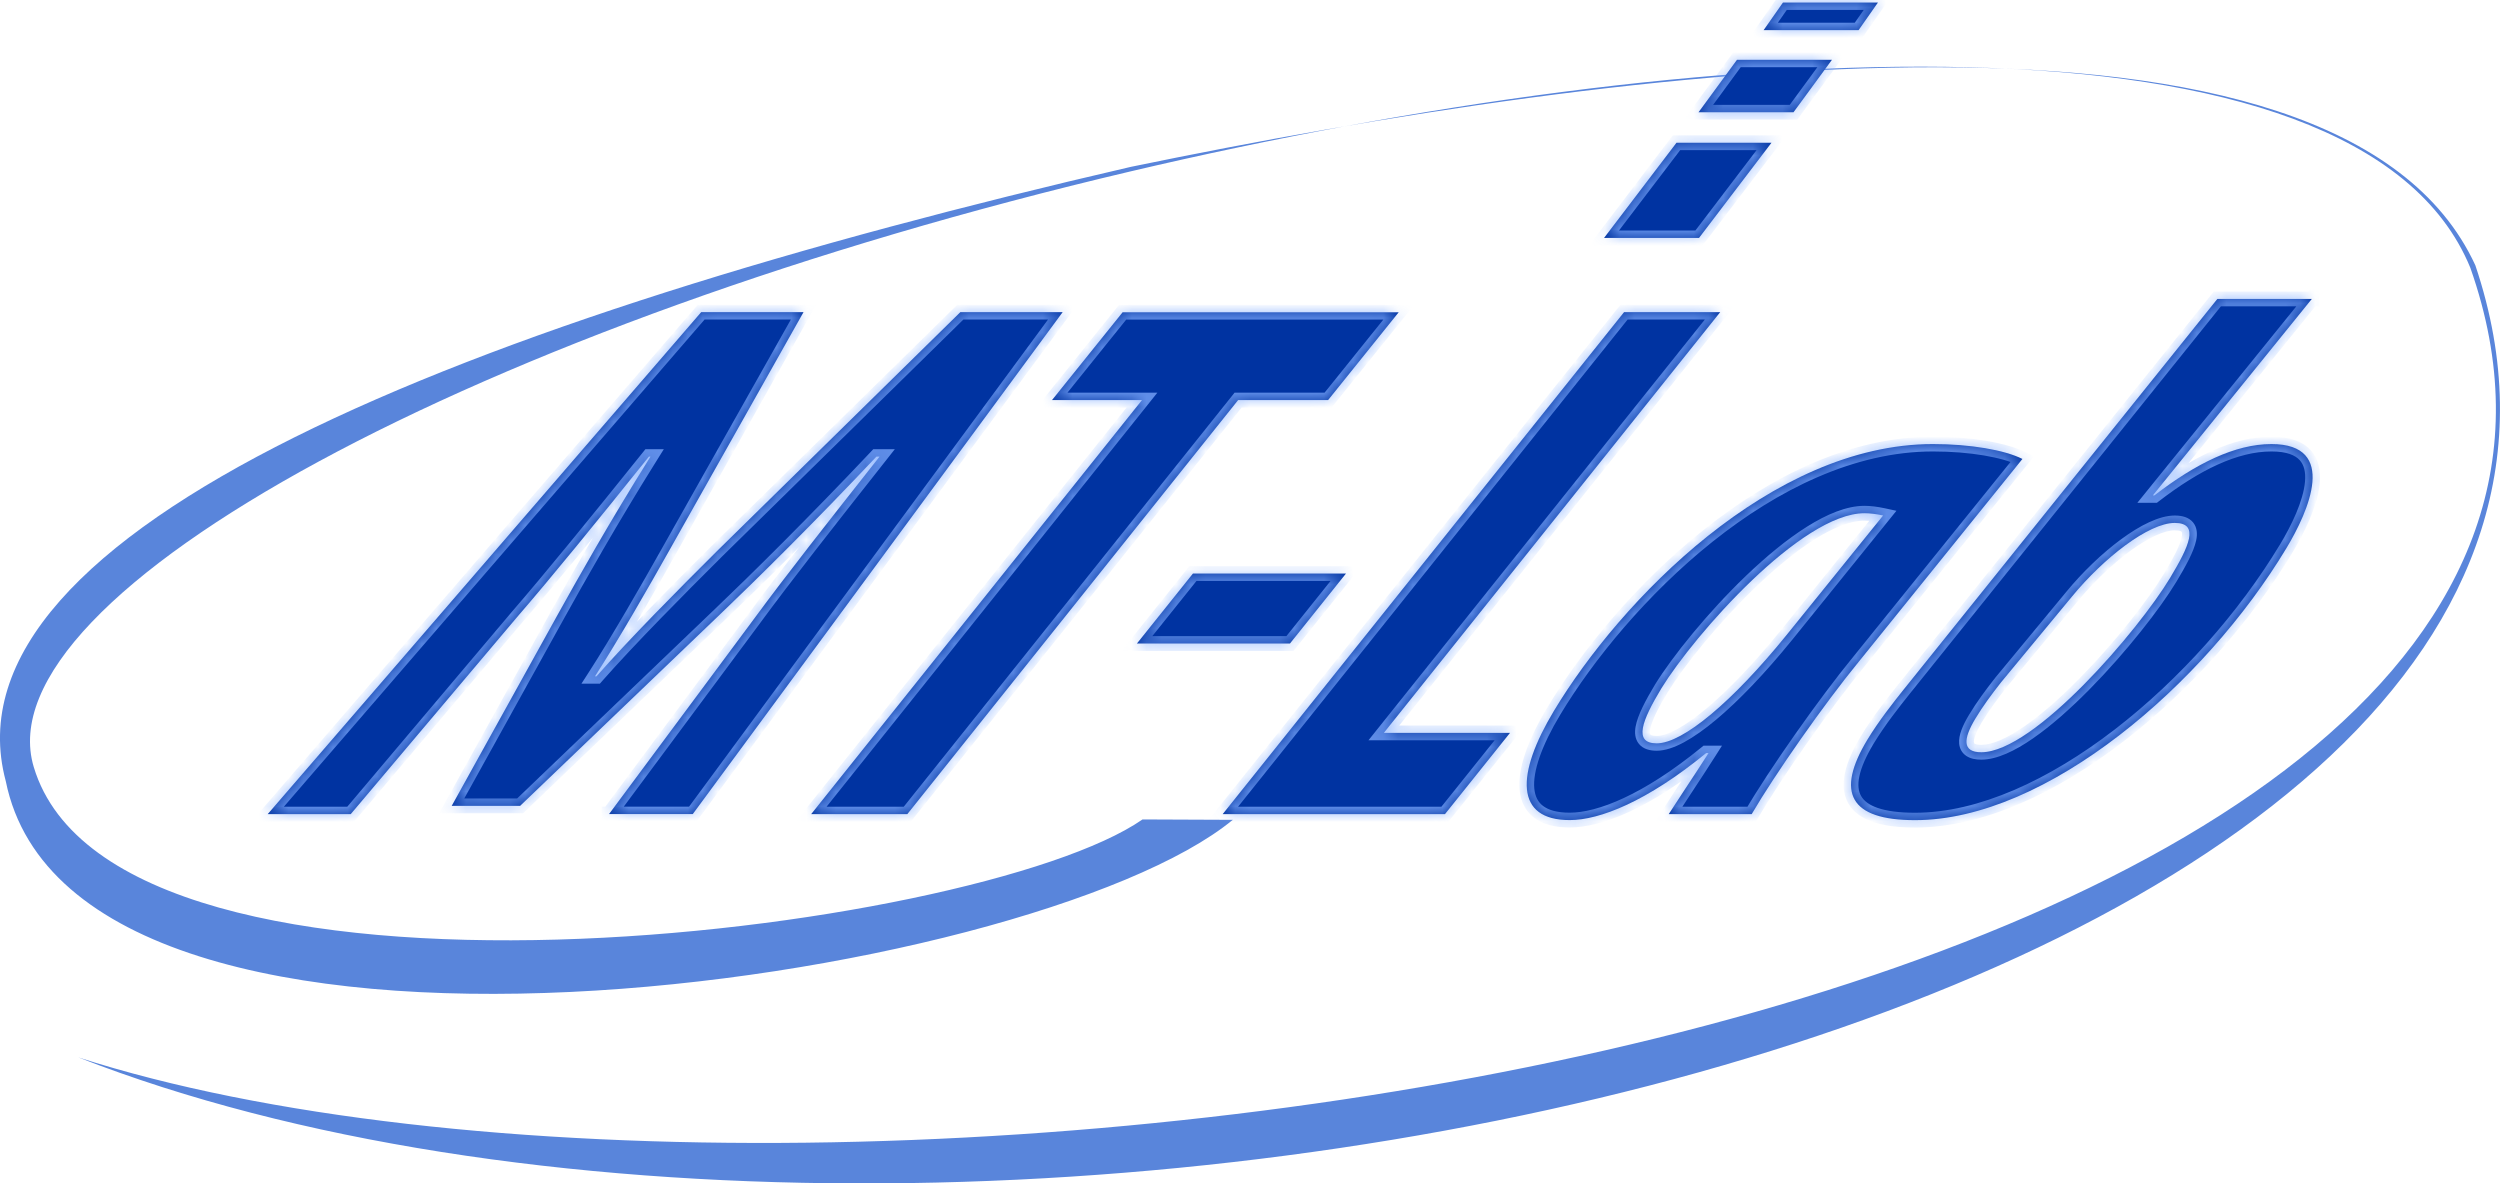 <svg width="169" height="80" viewBox="0 0 169 80" fill="none" xmlns="http://www.w3.org/2000/svg">
<g clip-path="url(#clip0_377_2147)">
<path d="M77.233 55.394C66.07 63.16 7.887 70.468 2.283 51.854C-1.257 40.103 32.499 21.929 76.453 11.58C114.506 2.619 159.424 -0.382 166.996 18.107C185.104 69.552 55.928 87.771 5.294 71.479C64.103 94.468 184.528 69.044 167.335 17.94C158.163 -2.003 109.838 4.388 76.448 11.279C31.632 21.646 -4.161 35.827 0.39 52.806C5.122 76.186 69.8 66.556 83.338 55.42L77.233 55.394Z" fill="#5985DB"/>
<g filter="url(#filter0_d_377_2147)">
<mask id="path-2-inside-1_377_2147" fill="white">
<path fill-rule="evenodd" clip-rule="evenodd" d="M153.279 17.208L153.286 17.199V17.208H153.279ZM153.279 17.208H146.893L125.71 43.584L125.679 43.622C125.037 44.429 124.009 45.72 123.232 47.007C121.079 50.578 122.035 52.442 126.457 52.442C135.346 52.442 146.012 43.279 151.556 34.066C153.073 31.551 155.072 27.018 150.549 27.018C148.104 27.018 145.446 28.326 142.634 30.491H142.532L153.279 17.208ZM130.53 45.588C131.045 44.734 131.602 43.98 132.274 43.122L137.062 37.332C139.21 34.718 142.244 32.35 144.012 32.35C145.729 32.35 144.963 33.958 143.692 36.074C141.572 39.596 134.52 47.852 130.934 47.852C129.635 47.852 129.713 46.949 130.53 45.588ZM38.172 52.029L38.169 52.034V52.029H38.172ZM43.833 52.029H38.172L48.041 38.742C50.073 35.975 52.959 32.301 56.457 27.867H56.248C52.073 32.296 48.097 36.222 45.666 38.54L32.16 51.477H27.535L34.791 38.387C36.053 36.123 38.196 32.296 40.971 27.867H40.869C37.319 32.296 34.327 35.971 31.933 38.742L20.71 52.034H15.097L44.399 18.102H51.317L42.242 34.214C40.827 36.73 38.813 40.251 37.222 42.718H37.324C39.486 40.251 42.928 36.779 45.513 34.21L61.918 18.102H68.835L43.833 52.029ZM68.116 24.045H74.198L51.836 52.034H58.336L80.698 24.045H86.78L91.554 18.107H72.89L68.116 24.045ZM87.987 35.773L84.201 40.503H73.855L77.641 35.773H87.987ZM113.285 18.102H106.785L79.654 52.034H94.681L99.075 46.544H90.547L113.285 18.102ZM109.806 52.034C110.177 51.455 110.565 50.866 110.963 50.262C111.464 49.502 111.979 48.719 112.497 47.906H112.339C108.34 51.176 105.138 52.438 103.111 52.438C99.418 52.438 99.451 49.365 102.053 45.04C106.54 37.588 116.751 27.018 127.667 27.018C130.215 27.018 132.52 27.423 133.717 28.025L122.666 41.716C120.314 44.586 116.969 49.365 115.415 52.034H109.806ZM124.299 31.847C123.84 31.748 123.404 31.694 123.037 31.694C118.774 31.694 111.545 39.901 109.314 43.526C108.01 45.691 107.384 47.25 108.994 47.25C110.761 47.25 114.12 44.429 117.753 39.95L124.299 31.847Z"/>
</mask>
<path fill-rule="evenodd" clip-rule="evenodd" d="M153.279 17.208L153.286 17.199V17.208H153.279ZM153.279 17.208H146.893L125.71 43.584L125.679 43.622C125.037 44.429 124.009 45.72 123.232 47.007C121.079 50.578 122.035 52.442 126.457 52.442C135.346 52.442 146.012 43.279 151.556 34.066C153.073 31.551 155.072 27.018 150.549 27.018C148.104 27.018 145.446 28.326 142.634 30.491H142.532L153.279 17.208ZM130.53 45.588C131.045 44.734 131.602 43.98 132.274 43.122L137.062 37.332C139.21 34.718 142.244 32.35 144.012 32.35C145.729 32.35 144.963 33.958 143.692 36.074C141.572 39.596 134.52 47.852 130.934 47.852C129.635 47.852 129.713 46.949 130.53 45.588ZM38.172 52.029L38.169 52.034V52.029H38.172ZM43.833 52.029H38.172L48.041 38.742C50.073 35.975 52.959 32.301 56.457 27.867H56.248C52.073 32.296 48.097 36.222 45.666 38.54L32.16 51.477H27.535L34.791 38.387C36.053 36.123 38.196 32.296 40.971 27.867H40.869C37.319 32.296 34.327 35.971 31.933 38.742L20.71 52.034H15.097L44.399 18.102H51.317L42.242 34.214C40.827 36.73 38.813 40.251 37.222 42.718H37.324C39.486 40.251 42.928 36.779 45.513 34.21L61.918 18.102H68.835L43.833 52.029ZM68.116 24.045H74.198L51.836 52.034H58.336L80.698 24.045H86.78L91.554 18.107H72.89L68.116 24.045ZM87.987 35.773L84.201 40.503H73.855L77.641 35.773H87.987ZM113.285 18.102H106.785L79.654 52.034H94.681L99.075 46.544H90.547L113.285 18.102ZM109.806 52.034C110.177 51.455 110.565 50.866 110.963 50.262C111.464 49.502 111.979 48.719 112.497 47.906H112.339C108.34 51.176 105.138 52.438 103.111 52.438C99.418 52.438 99.451 49.365 102.053 45.04C106.54 37.588 116.751 27.018 127.667 27.018C130.215 27.018 132.52 27.423 133.717 28.025L122.666 41.716C120.314 44.586 116.969 49.365 115.415 52.034H109.806ZM124.299 31.847C123.84 31.748 123.404 31.694 123.037 31.694C118.774 31.694 111.545 39.901 109.314 43.526C108.01 45.691 107.384 47.25 108.994 47.25C110.761 47.25 114.12 44.429 117.753 39.95L124.299 31.847Z" fill="#0033A1"/>
<path d="M153.286 17.199H153.786V15.786L152.897 16.885L153.286 17.199ZM153.286 17.208V17.708H153.786V17.208H153.286ZM146.893 17.208V16.708H146.653L146.503 16.895L146.893 17.208ZM125.71 43.584L125.32 43.271L125.318 43.273L125.71 43.584ZM125.679 43.622L126.071 43.934L126.071 43.934L125.679 43.622ZM123.232 47.007L122.804 46.749L122.804 46.749L123.232 47.007ZM151.556 34.066L151.128 33.808L151.127 33.808L151.556 34.066ZM142.634 30.491V30.991H142.804L142.939 30.887L142.634 30.491ZM142.532 30.491L142.143 30.176L141.484 30.991H142.532V30.491ZM132.274 43.122L131.889 42.803L131.881 42.813L132.274 43.122ZM130.53 45.588L130.102 45.329L130.101 45.331L130.53 45.588ZM137.062 37.332L137.448 37.65L137.449 37.649L137.062 37.332ZM143.692 36.074L144.12 36.332L144.121 36.331L143.692 36.074ZM38.169 52.034H37.669V53.545L38.57 52.332L38.169 52.034ZM38.169 52.029V51.529H37.669V52.029H38.169ZM43.833 52.029V52.529H44.086L44.236 52.326L43.833 52.029ZM48.041 38.742L48.443 39.04L48.444 39.038L48.041 38.742ZM56.457 27.867L56.85 28.177L57.489 27.367H56.457V27.867ZM56.248 27.867V27.367H56.032L55.885 27.524L56.248 27.867ZM45.666 38.54L45.321 38.178L45.32 38.179L45.666 38.54ZM32.16 51.477V51.977H32.361L32.506 51.838L32.16 51.477ZM27.535 51.477L27.098 51.234L26.686 51.977H27.535V51.477ZM34.791 38.387L34.354 38.144L34.354 38.145L34.791 38.387ZM40.971 27.867L41.394 28.133L41.874 27.367H40.971V27.867ZM40.869 27.867V27.367H40.629L40.478 27.555L40.869 27.867ZM31.933 38.742L31.555 38.415L31.551 38.42L31.933 38.742ZM20.71 52.034V52.534H20.943L21.092 52.356L20.71 52.034ZM15.097 52.034L14.718 51.707L14.004 52.534H15.097V52.034ZM44.399 18.102V17.602H44.17L44.021 17.775L44.399 18.102ZM51.317 18.102L51.752 18.348L52.172 17.602H51.317V18.102ZM42.242 34.214L41.806 33.969L41.806 33.969L42.242 34.214ZM37.222 42.718L36.802 42.446L36.304 43.218H37.222V42.718ZM37.324 42.718V43.218H37.551L37.7 43.047L37.324 42.718ZM45.513 34.21L45.162 33.853L45.16 33.855L45.513 34.21ZM61.918 18.102V17.602H61.713L61.567 17.745L61.918 18.102ZM68.835 18.102L69.237 18.399L69.825 17.602H68.835V18.102ZM74.198 24.045L74.589 24.357L75.238 23.545H74.198V24.045ZM68.116 24.045L67.726 23.732L67.072 24.545H68.116V24.045ZM51.836 52.034L51.446 51.721L50.797 52.534H51.836V52.034ZM58.336 52.034V52.534H58.577L58.727 52.346L58.336 52.034ZM80.698 24.045V23.545H80.457L80.307 23.733L80.698 24.045ZM86.78 24.045V24.545H87.02L87.17 24.358L86.78 24.045ZM91.554 18.107L91.944 18.42L92.598 17.607H91.554V18.107ZM72.89 18.107V17.607H72.65L72.5 17.793L72.89 18.107ZM84.201 40.503V41.003H84.441L84.591 40.815L84.201 40.503ZM87.987 35.773L88.377 36.086L89.027 35.273H87.987V35.773ZM73.855 40.503L73.465 40.191L72.814 41.003H73.855V40.503ZM77.641 35.773V35.273H77.4L77.25 35.461L77.641 35.773ZM106.785 18.102V17.602H106.545L106.395 17.79L106.785 18.102ZM113.285 18.102L113.676 18.414L114.325 17.602H113.285V18.102ZM79.654 52.034L79.264 51.721L78.614 52.534H79.654V52.034ZM94.681 52.034V52.534H94.921L95.072 52.346L94.681 52.034ZM99.075 46.544L99.465 46.857L100.115 46.044H99.075V46.544ZM90.547 46.544L90.157 46.232L89.508 47.044H90.547V46.544ZM110.963 50.262L110.545 49.987V49.987L110.963 50.262ZM109.806 52.034L109.385 51.763L108.89 52.534H109.806V52.034ZM112.497 47.906L112.919 48.174L113.407 47.406H112.497V47.906ZM112.339 47.906V47.406H112.16L112.022 47.519L112.339 47.906ZM102.053 45.04L101.625 44.782L101.625 44.782L102.053 45.04ZM133.717 28.025L134.106 28.339L134.496 27.856L133.942 27.578L133.717 28.025ZM122.666 41.716L123.053 42.033L123.055 42.03L122.666 41.716ZM115.415 52.034V52.534H115.702L115.847 52.285L115.415 52.034ZM124.299 31.847L124.688 32.161L125.199 31.529L124.404 31.358L124.299 31.847ZM109.314 43.526L108.888 43.264L108.886 43.268L109.314 43.526ZM117.753 39.95L118.141 40.266L118.142 40.265L117.753 39.95ZM152.897 16.885L152.89 16.894L153.668 17.523L153.675 17.514L152.897 16.885ZM153.786 17.208V17.199H152.786V17.208H153.786ZM153.279 17.708H153.286V16.708H153.279V17.708ZM146.893 17.708H153.279V16.708H146.893V17.708ZM126.099 43.898L147.283 17.521L146.503 16.895L125.32 43.271L126.099 43.898ZM126.071 43.934L126.101 43.896L125.318 43.273L125.288 43.311L126.071 43.934ZM123.66 47.266C124.417 46.011 125.425 44.744 126.071 43.934L125.288 43.311C124.648 44.114 123.6 45.43 122.804 46.749L123.66 47.266ZM126.457 51.942C125.38 51.942 124.552 51.828 123.946 51.622C123.343 51.417 122.995 51.134 122.813 50.815C122.631 50.497 122.568 50.065 122.695 49.467C122.823 48.865 123.137 48.133 123.66 47.265L122.804 46.749C122.251 47.667 121.877 48.507 121.717 49.259C121.556 50.015 121.605 50.718 121.945 51.312C122.285 51.906 122.871 52.312 123.624 52.569C124.373 52.824 125.322 52.942 126.457 52.942V51.942ZM151.127 33.808C148.387 38.362 144.376 42.909 139.956 46.313C135.524 49.725 130.743 51.942 126.457 51.942V52.942C131.06 52.942 136.056 50.578 140.566 47.105C145.086 43.624 149.18 38.983 151.984 34.324L151.127 33.808ZM150.549 27.518C151.607 27.518 152.166 27.784 152.459 28.104C152.752 28.424 152.875 28.905 152.819 29.556C152.706 30.879 151.883 32.555 151.128 33.808L151.984 34.324C152.746 33.062 153.681 31.214 153.816 29.642C153.884 28.846 153.754 28.036 153.197 27.428C152.64 26.82 151.753 26.518 150.549 26.518V27.518ZM142.939 30.887C145.725 28.742 148.273 27.518 150.549 27.518V26.518C147.936 26.518 145.167 27.909 142.329 30.095L142.939 30.887ZM142.532 30.991H142.634V29.991H142.532V30.991ZM152.89 16.894L142.143 30.176L142.921 30.805L153.668 17.523L152.89 16.894ZM131.881 42.813C131.203 43.677 130.632 44.45 130.102 45.329L130.958 45.846C131.458 45.018 132 44.282 132.668 43.43L131.881 42.813ZM136.677 37.013L131.889 42.803L132.66 43.44L137.448 37.65L136.677 37.013ZM144.012 31.85C143.468 31.85 142.871 32.03 142.272 32.307C141.667 32.588 141.026 32.985 140.383 33.458C139.099 34.404 137.774 35.678 136.676 37.014L137.449 37.649C138.499 36.371 139.765 35.155 140.976 34.263C141.582 33.818 142.165 33.459 142.693 33.215C143.227 32.967 143.673 32.85 144.012 32.85V31.85ZM144.121 36.331C144.44 35.8 144.734 35.289 144.967 34.823C145.197 34.362 145.381 33.916 145.462 33.519C145.541 33.132 145.544 32.677 145.253 32.319C144.961 31.961 144.497 31.85 144.012 31.85V32.85C144.385 32.85 144.469 32.941 144.477 32.95C144.485 32.96 144.54 33.039 144.483 33.319C144.428 33.588 144.29 33.941 144.072 34.376C143.858 34.807 143.579 35.291 143.263 35.816L144.121 36.331ZM130.934 48.352C131.992 48.352 133.214 47.757 134.426 46.918C135.66 46.065 136.968 44.899 138.218 43.635C140.715 41.11 143.035 38.134 144.12 36.332L143.264 35.816C142.229 37.535 139.962 40.449 137.507 42.932C136.281 44.172 135.021 45.291 133.857 46.095C132.673 46.915 131.668 47.352 130.934 47.352V48.352ZM130.101 45.331C129.888 45.686 129.713 46.027 129.597 46.343C129.483 46.652 129.41 46.975 129.441 47.281C129.475 47.612 129.632 47.911 129.935 48.108C130.212 48.289 130.563 48.352 130.934 48.352V47.352C130.655 47.352 130.528 47.301 130.481 47.27C130.459 47.256 130.443 47.244 130.436 47.179C130.427 47.089 130.445 46.932 130.535 46.689C130.622 46.452 130.764 46.17 130.959 45.845L130.101 45.331ZM38.57 52.332L38.573 52.327L37.77 51.731L37.767 51.735L38.57 52.332ZM37.669 52.029V52.034H38.669V52.029H37.669ZM38.172 51.529H38.169V52.529H38.172V51.529ZM38.172 52.529H43.833V51.529H38.172V52.529ZM47.64 38.444L37.77 51.731L38.573 52.327L48.443 39.04L47.64 38.444ZM56.065 27.558C52.568 31.989 49.676 35.671 47.638 38.446L48.444 39.038C50.47 36.279 53.35 32.612 56.85 28.177L56.065 27.558ZM56.248 28.367H56.457V27.367H56.248V28.367ZM46.011 38.902C48.448 36.579 52.43 32.647 56.612 28.21L55.885 27.524C51.716 31.946 47.746 35.866 45.321 38.178L46.011 38.902ZM32.506 51.838L46.012 38.901L45.32 38.179L31.815 51.115L32.506 51.838ZM27.535 51.977H32.16V50.977H27.535V51.977ZM34.354 38.145L27.098 51.234L27.972 51.719L35.228 38.63L34.354 38.145ZM40.547 27.602C37.766 32.042 35.617 35.878 34.354 38.144L35.228 38.631C36.489 36.369 38.627 32.551 41.394 28.133L40.547 27.602ZM40.869 28.367H40.971V27.367H40.869V28.367ZM32.312 39.069C34.712 36.29 37.709 32.609 41.259 28.18L40.478 27.555C36.929 31.983 33.942 35.651 31.555 38.415L32.312 39.069ZM21.092 52.356L32.315 39.065L31.551 38.42L20.328 51.711L21.092 52.356ZM15.097 52.534H20.71V51.534H15.097V52.534ZM44.021 17.775L14.718 51.707L15.475 52.36L44.778 18.429L44.021 17.775ZM51.317 17.602H44.399V18.602H51.317V17.602ZM42.678 34.46L51.752 18.348L50.881 17.857L41.806 33.969L42.678 34.46ZM37.642 42.989C39.243 40.508 41.263 36.974 42.678 34.459L41.806 33.969C40.391 36.486 38.384 39.995 36.802 42.446L37.642 42.989ZM37.324 42.218H37.222V43.218H37.324V42.218ZM45.16 33.855C42.578 36.423 39.123 39.907 36.948 42.388L37.7 43.047C39.849 40.596 43.279 37.136 45.865 34.565L45.16 33.855ZM61.567 17.745L45.162 33.853L45.863 34.567L62.268 18.459L61.567 17.745ZM68.835 17.602H61.918V18.602H68.835V17.602ZM44.236 52.326L69.237 18.399L68.433 17.805L43.431 51.733L44.236 52.326ZM74.198 23.545H68.116V24.545H74.198V23.545ZM52.227 52.346L74.589 24.357L73.808 23.733L51.446 51.721L52.227 52.346ZM58.336 51.534H51.836V52.534H58.336V51.534ZM80.307 23.733L57.945 51.721L58.727 52.346L81.089 24.357L80.307 23.733ZM86.78 23.545H80.698V24.545H86.78V23.545ZM91.165 17.793L86.391 23.732L87.17 24.358L91.944 18.42L91.165 17.793ZM72.89 18.607H91.554V17.607H72.89V18.607ZM68.506 24.358L73.28 18.42L72.5 17.793L67.726 23.732L68.506 24.358ZM84.591 40.815L88.377 36.086L87.596 35.461L83.81 40.191L84.591 40.815ZM73.855 41.003H84.201V40.003H73.855V41.003ZM77.25 35.461L73.465 40.191L74.245 40.815L78.031 36.086L77.25 35.461ZM87.987 35.273H77.641V36.273H87.987V35.273ZM106.785 18.602H113.285V17.602H106.785V18.602ZM80.045 52.346L107.176 18.414L106.395 17.79L79.264 51.721L80.045 52.346ZM94.681 51.534H79.654V52.534H94.681V51.534ZM98.684 46.232L94.291 51.721L95.072 52.346L99.465 46.857L98.684 46.232ZM90.547 47.044H99.075V46.044H90.547V47.044ZM112.895 17.79L90.157 46.232L90.938 46.857L113.676 18.414L112.895 17.79ZM110.545 49.987C110.148 50.59 109.759 51.182 109.385 51.763L110.226 52.304C110.596 51.728 110.983 51.141 111.381 50.537L110.545 49.987ZM112.075 47.637C111.56 48.447 111.046 49.227 110.545 49.987L111.381 50.537C111.881 49.778 112.399 48.992 112.919 48.174L112.075 47.637ZM112.339 48.406H112.497V47.406H112.339V48.406ZM103.111 52.938C105.311 52.938 108.625 51.588 112.655 48.293L112.022 47.519C108.055 50.763 104.966 51.938 103.111 51.938V52.938ZM101.625 44.782C100.316 46.958 99.579 48.929 99.724 50.41C99.799 51.177 100.114 51.836 100.722 52.291C101.316 52.734 102.127 52.938 103.111 52.938V51.938C102.249 51.938 101.679 51.758 101.321 51.49C100.978 51.233 100.772 50.853 100.719 50.312C100.608 49.175 101.188 47.447 102.482 45.297L101.625 44.782ZM127.667 26.518C122.051 26.518 116.661 29.234 112.137 32.844C107.608 36.458 103.896 41.01 101.625 44.782L102.482 45.298C104.697 41.618 108.333 37.159 112.761 33.625C117.194 30.088 122.368 27.518 127.667 27.518V26.518ZM133.942 27.578C132.641 26.924 130.241 26.518 127.667 26.518V27.518C130.188 27.518 132.4 27.922 133.493 28.471L133.942 27.578ZM123.055 42.03L134.106 28.339L133.328 27.711L122.277 41.402L123.055 42.03ZM115.847 52.285C117.386 49.643 120.715 44.885 123.053 42.033L122.279 41.399C119.913 44.287 116.552 49.088 114.983 51.782L115.847 52.285ZM109.806 52.534H115.415V51.534H109.806V52.534ZM123.037 32.194C123.359 32.194 123.759 32.242 124.194 32.336L124.404 31.358C123.921 31.254 123.449 31.194 123.037 31.194V32.194ZM109.74 43.788C110.829 42.018 113.165 39.093 115.759 36.612C117.055 35.373 118.401 34.258 119.675 33.456C120.962 32.646 122.114 32.194 123.037 32.194V31.194C121.829 31.194 120.479 31.768 119.142 32.61C117.791 33.46 116.392 34.624 115.068 35.889C112.424 38.418 110.03 41.409 108.888 43.264L109.74 43.788ZM108.994 46.75C108.654 46.75 108.576 46.666 108.568 46.656C108.558 46.643 108.504 46.562 108.553 46.288C108.653 45.733 109.083 44.878 109.742 43.784L108.886 43.268C108.241 44.339 107.706 45.346 107.569 46.112C107.5 46.498 107.51 46.942 107.794 47.289C108.081 47.639 108.529 47.75 108.994 47.75V46.75ZM117.365 39.636C115.561 41.859 113.836 43.658 112.354 44.896C111.612 45.515 110.941 45.986 110.36 46.299C109.77 46.617 109.315 46.75 108.994 46.75V47.75C109.556 47.75 110.184 47.53 110.835 47.179C111.494 46.824 112.221 46.309 112.995 45.663C114.542 44.371 116.312 42.521 118.141 40.266L117.365 39.636ZM123.91 31.533L117.364 39.636L118.142 40.265L124.688 32.161L123.91 31.533Z" fill="#7FABFF" fill-opacity="0.76" mask="url(#path-2-inside-1_377_2147)"/>
</g>
<mask id="path-4-inside-2_377_2147" fill="white">
<path fill-rule="evenodd" clip-rule="evenodd" d="M119.219 2.039L120.528 0.171H126.949L125.64 2.039H119.219ZM117.419 4.043L114.821 7.587H121.242L123.84 4.043H117.419ZM113.332 9.648L108.433 16.085H114.854L119.753 9.648H113.332Z"/>
</mask>
<path fill-rule="evenodd" clip-rule="evenodd" d="M119.219 2.039L120.528 0.171H126.949L125.64 2.039H119.219ZM117.419 4.043L114.821 7.587H121.242L123.84 4.043H117.419ZM113.332 9.648L108.433 16.085H114.854L119.753 9.648H113.332Z" fill="#0033A1"/>
<path d="M120.528 0.171V-0.329H120.267L120.118 -0.116L120.528 0.171ZM119.219 2.039L118.81 1.752L118.259 2.539H119.219V2.039ZM126.949 0.171L127.358 0.457L127.909 -0.329H126.949V0.171ZM125.64 2.039V2.539H125.901L126.05 2.326L125.64 2.039ZM114.821 7.587L114.418 7.291L113.835 8.087H114.821V7.587ZM117.419 4.043V3.543H117.166L117.016 3.747L117.419 4.043ZM121.242 7.587V8.087H121.495L121.645 7.882L121.242 7.587ZM123.84 4.043L124.243 4.338L124.827 3.543H123.84V4.043ZM108.433 16.085L108.035 15.783L107.424 16.585H108.433V16.085ZM113.332 9.648V9.148H113.084L112.934 9.346L113.332 9.648ZM114.854 16.085V16.585H115.101L115.251 16.388L114.854 16.085ZM119.753 9.648L120.151 9.951L120.762 9.148H119.753V9.648ZM120.118 -0.116L118.81 1.752L119.629 2.326L120.937 0.457L120.118 -0.116ZM126.949 -0.329H120.528V0.671H126.949V-0.329ZM126.05 2.326L127.358 0.457L126.539 -0.116L125.231 1.752L126.05 2.326ZM119.219 2.539H125.64V1.539H119.219V2.539ZM115.224 7.882L117.822 4.338L117.016 3.747L114.418 7.291L115.224 7.882ZM121.242 7.087H114.821V8.087H121.242V7.087ZM123.437 3.747L120.839 7.291L121.645 7.882L124.243 4.338L123.437 3.747ZM117.419 4.543H123.84V3.543H117.419V4.543ZM108.83 16.388L113.73 9.951L112.934 9.346L108.035 15.783L108.83 16.388ZM114.854 15.585H108.433V16.585H114.854V15.585ZM119.355 9.346L114.456 15.783L115.251 16.388L120.151 9.951L119.355 9.346ZM113.332 10.149H119.753V9.148H113.332V10.149Z" fill="#7FABFF" fill-opacity="0.76" mask="url(#path-4-inside-2_377_2147)"/>
</g>
<defs>
<filter id="filter0_d_377_2147" x="15.097" y="17.199" width="143.236" height="40.243" filterUnits="userSpaceOnUse" color-interpolation-filters="sRGB">
<feFlood flood-opacity="0" result="BackgroundImageFix"/>
<feColorMatrix in="SourceAlpha" type="matrix" values="0 0 0 0 0 0 0 0 0 0 0 0 0 0 0 0 0 0 127 0" result="hardAlpha"/>
<feOffset dx="3" dy="3"/>
<feGaussianBlur stdDeviation="1"/>
<feComposite in2="hardAlpha" operator="out"/>
<feColorMatrix type="matrix" values="0 0 0 0 0 0 0 0 0 0.341 0 0 0 0 1 0 0 0 0.34 0"/>
<feBlend mode="normal" in2="BackgroundImageFix" result="effect1_dropShadow_377_2147"/>
<feBlend mode="normal" in="SourceGraphic" in2="effect1_dropShadow_377_2147" result="shape"/>
</filter>
<clipPath id="clip0_377_2147">
<rect width="169" height="80" fill="white"/>
</clipPath>
</defs>
</svg>
